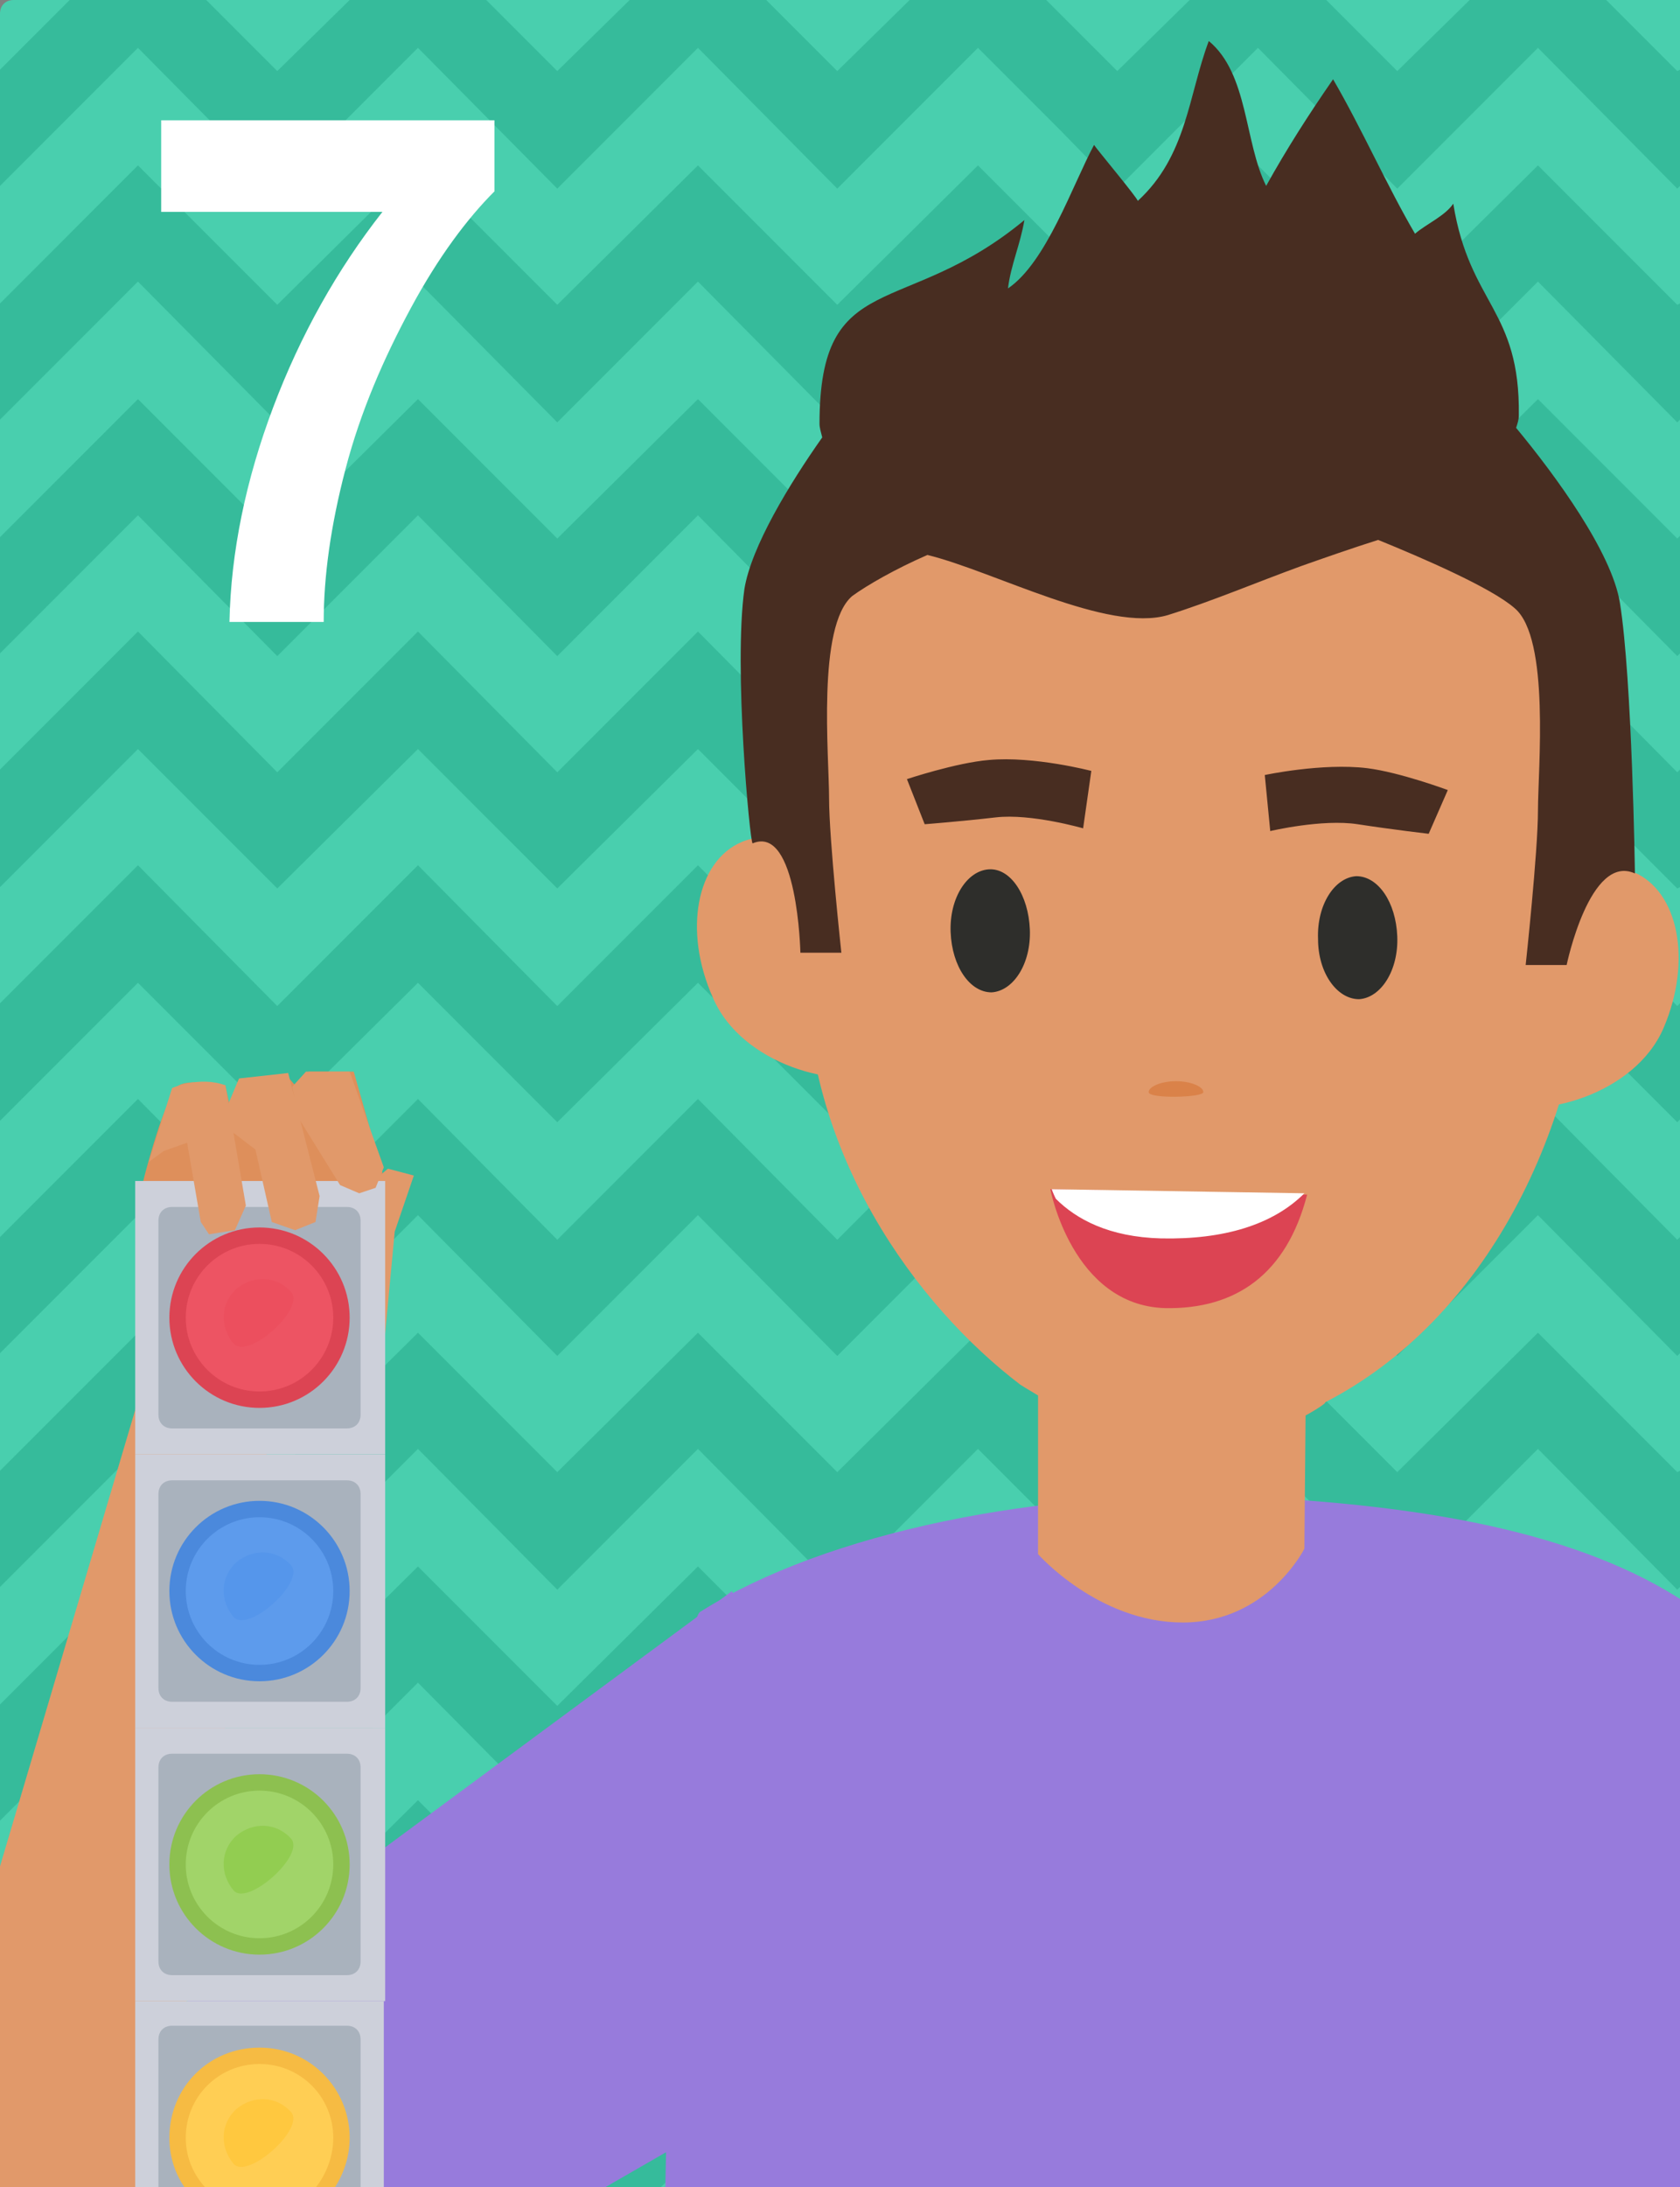 <svg version="1.1" xmlns="http://www.w3.org/2000/svg" xmlns:xlink="http://www.w3.org/1999/xlink" x="0px" y="0px" width="123px" height="160px" viewBox="0 0 123 160" xml:space="preserve"><rect x="0" y="0" width="123" height="160" fill="#808080" stroke="none"/><style type="text/css">.st0{fill:#49CFAE;} .st1{fill:#36BB9B;} .st2{clip-path:url(#SVGID_2_);} .st3{fill:#FFFFFF;} .st4{fill:#DE8F5B;} .st5{fill:#977BDC;} .st6{fill:#E1996A;} .st7{fill:#2E2E2B;} .st8{fill:#482D21;} .st9{fill:#DA8249;} .st10{fill:#CDD0DA;} .st11{fill:#A9B2BD;} .st12{fill:#DC4453;} .st13{fill:#ED5463;} .st14{fill:#EC4F5E;} .st15{fill:#4B89DC;} .st16{fill:#5D9BEC;} .st17{fill:#5596EB;} .st18{fill:#8DC050;} .st19{fill:#A1D469;} .st20{fill:#92CD51;} .st21{fill:#F6BB43;} .st22{fill:#FFCE54;} .st23{fill:#FFC83F;}</style><path class="st0" d="M123 160H0V1c0-.6.4-1 1-1h122v160z" id="Capa_1"/><g id="zigzag"><path class="st1" d="M123 158.8l-.2.2-10.2-10.3-10.3 10.3-10.2-10.3L81.8 159l-10.2-10.3L61.3 159l-10.2-10.3L40.8 159l-10.2-10.3L20.3 159l-10.2-10.3L0 158.8v1.2h7.4l2.7-2.7 2.7 2.7h15.1l2.7-2.7 2.7 2.7h15.1l2.7-2.7 2.7 2.7h15.1l2.7-2.7 2.7 2.7h15.1l2.7-2.7 2.7 2.7h15.1l2.7-2.7 2.7 2.7h7.7z"/><path class="st1" d="M123 141.7l-.2.2-10.2-10.2-10.3 10.2-10.2-10.2-10.3 10.2-10.2-10.2-10.3 10.2-10.2-10.2-10.3 10.2-10.2-10.2-10.3 10.2-10.2-10.2-10.1 10v8.6l10.1-10.1 10.2 10.2 10.3-10.2 10.2 10.2 10.3-10.2 10.2 10.2 4.3-4.2 6-6 6 6 4.2 4.2 10.3-10.2 10.2 10.2 10.3-10.2 10.2 10.2.2-.1z"/><path class="st1" d="M123 124.7l-.2.1-10.2-10.2-10.3 10.2-10.2-10.2-10.3 10.2-10.2-10.2-10.3 10.2-10.2-10.2-10.3 10.2-10.2-10.2-10.3 10.2-10.2-10.2L0 124.7v8.5l10.1-10.1 10.2 10.3 10.3-10.3 10.2 10.3 10.3-10.3 10.2 10.3 4.3-4.3 6-6 6 6 4.2 4.3 10.3-10.3 10.2 10.3 10.3-10.3 10.2 10.3.2-.2z"/><path class="st1" d="M123 107.6l-.2.1-10.2-10.2-10.3 10.2-10.2-10.2-10.3 10.2-10.2-10.2-10.3 10.2-10.2-10.2-10.3 10.2-10.2-10.2-10.3 10.2-10.2-10.2L0 107.6v8.5L10.1 106l10.2 10.3L30.6 106l10.2 10.3L51.1 106l10.2 10.3 4.3-4.3 6-6 6 6 4.2 4.3L92.1 106l10.2 10.3 10.3-10.3 10.2 10.3.2-.2z"/><path class="st1" d="M123 90.5l-.2.2-10.2-10.3-10.3 10.3-10.2-10.3-10.3 10.3-10.2-10.3-10.3 10.3-10.2-10.3-10.3 10.3-10.2-10.3-10.3 10.3-10.2-10.3L0 90.5V99l10.1-10.1 10.2 10.3 10.3-10.3 10.2 10.3 10.3-10.3 10.2 10.3 4.3-4.3 6-6 6 6 4.2 4.3 10.3-10.3 10.2 10.3 10.3-10.3 10.2 10.3.2-.2z"/><path class="st1" d="M123 73.4l-.2.2-10.2-10.3-10.3 10.3-10.2-10.3-10.3 10.3-10.2-10.3-10.3 10.3-10.2-10.3-10.3 10.3-10.2-10.3-10.3 10.3-10.2-10.3L0 73.4V82l10.1-10.1 10.2 10.2 10.3-10.2 10.2 10.2 10.3-10.2 10.2 10.2 4.3-4.3 6-5.9 6 5.9 4.2 4.3 10.3-10.2 10.2 10.2 10.3-10.2 10.2 10.2.2-.2z"/><path class="st1" d="M123 56.3l-.2.2-10.2-10.3-10.3 10.3-10.2-10.3-10.3 10.3-10.2-10.3-10.3 10.3-10.2-10.3-10.3 10.3-10.2-10.3-10.3 10.3-10.2-10.3L0 56.3v8.6l10.1-10.1L20.3 65l10.3-10.2L40.8 65l10.3-10.2L61.3 65l4.3-4.2 6-6 6 6 4.2 4.2 10.3-10.2L102.3 65l10.3-10.2L122.8 65l.2-.1z"/><path class="st1" d="M123 39.2l-.2.2-10.2-10.2-10.3 10.2-10.2-10.2-10.3 10.2-10.2-10.2-10.3 10.2-10.2-10.2-10.3 10.2-10.2-10.2-10.3 10.2-10.2-10.2L0 39.3v8.5l10.1-10.1L20.3 48l10.3-10.3L40.8 48l10.3-10.3L61.3 48l4.3-4.3 6-6 6 6 4.2 4.3 10.3-10.3L102.3 48l10.3-10.3L122.8 48l.2-.2z"/><path class="st1" d="M123 22.2l-.2.1-10.2-10.2-10.3 10.2-10.2-10.2-10.3 10.2-10.2-10.2-10.3 10.2-10.2-10.2-10.3 10.2-10.2-10.2-10.3 10.2-10.2-10.2L0 22.2v8.5l10.1-10.1 10.2 10.3 10.3-10.3 10.2 10.3 10.3-10.3 10.2 10.3 4.3-4.3 6-6 6 6 4.2 4.3 10.3-10.3 10.2 10.3 10.3-10.3 10.2 10.3.2-.2z"/><path class="st1" d="M123 5.1l-.2.1-5.2-5.2h-10l-5.3 5.2L97.1 0h-10l-5.3 5.2L76.6 0h-10l-5.3 5.2L56.1 0h-10l-5.3 5.2L35.6 0h-10l-5.3 5.2L15.1 0h-10L0 5.1v8.5L10.1 3.5l10.2 10.3L30.6 3.5l10.2 10.3L51.1 3.5l10.2 10.3 4.3-4.3 6-6 6 6 4.2 4.3L92.1 3.5l10.2 10.3 10.3-10.3 10.2 10.3.2-.2z"/></g><g id="_x30_7"><defs><path id="SVGID_1_" d="M0 0h123v160H0z"/></defs><clipPath id="SVGID_2_"><use xlink:href="#SVGID_1_" overflow="visible"/></clipPath><g class="st2"><path class="st3" d="M11.8 15.5V8.8h24.4V14c-2 2-4.1 4.8-6.1 8.5s-3.7 7.6-4.8 11.8-1.6 7.9-1.6 11.2h-6.9c.1-5.1 1.2-10.4 3.2-15.7s4.7-10.1 8-14.3H11.8z"/></g><g class="st2"><path class="st4" d="M15.6 103.4s-3.9-1.2-4.5-2.8c-1.3-3.4-1.3-11.1-1-12.6.5-2.3 2.1-8.1 3-8.6s3.4 0 3.4 0l.3 1.4.8-1.9 3.3-.3.8.9.9-1.1h3.3l2.1 7.4-2.4 9.1-10 8.5z"/><path class="st5" d="M48.7 160.7s.7-42 2.6-42.8c9.2-5.8 25-9 39.8-8.4 13.1.6 24.6 2.6 32.4 7.8 1.6 1.1-.2 38.8-.3 43.6 0 2.5-74.5-.2-74.5-.2z"/><path class="st6" d="M-.7 161c1.9.2 12.3.4 12.4-.2 1.9-14 5.4-39.9 8-55.5 0 0-8.1-3.6-9.4-3.5l-11 37.1s-1.1 22 0 22.1zM65.8 68.4c2.1 4.9 2.1 8.6-1.1 10-3.3 1.4-10.4-.5-12.5-5.4-2.2-4.9-1.2-10 2.1-11.4 3.2-1.4 9.4 1.9 11.5 6.8z"/><path class="st6" d="M59 70.1c.7-37.9 4.7-39.8 34.4-39.9 19.4 0 23.6 17.7 22.9 38-.5 14.4-7.6 28.4-19.3 34.4.5-.1-4.9 3.5-10.4 3.6-4.1.1-11.9-4.9-11.9-4.9-7.5-5.7-16-17-15.7-31.2z"/><path class="st6" d="M108.2 70.6c-2.1 4.9-2.1 8.6 1.1 10 3.3 1.4 10.4-.5 12.5-5.4 2.1-4.9 1.1-10-2.2-11.4-3.2-1.4-9.3 1.9-11.4 6.8z"/><path class="st7" d="M102.3 68.5c.1 2.5-1.2 4.5-2.8 4.6-1.6 0-3-1.9-3-4.4-.1-2.5 1.2-4.5 2.8-4.6 1.6 0 2.9 1.9 3 4.4zM75.4 68c.1 2.5-1.2 4.5-2.8 4.6-1.6 0-2.9-1.9-3-4.4-.1-2.5 1.2-4.5 2.8-4.6 1.6-.1 2.9 1.9 3 4.4z"/><path class="st8" d="M92.6 56.7s4.2-.9 7.5-.5c2.4.3 5.9 1.6 5.9 1.6l-1.4 3.2s-2.6-.3-5.2-.7c-2.6-.4-6.4.5-6.4.5l-.4-4.1zM79.9 56.4s-4.2-1.1-7.5-.8c-2.4.2-6 1.4-6 1.4l1.3 3.3s2.6-.2 5.2-.5 6.4.8 6.4.8l.6-4.2z"/><path class="st9" d="M88.1 79.9c0-.4-.9-.8-2-.8s-2 .4-2 .8c0 .5 4 .4 4 0z"/><path class="st8" d="M54.5 43.1c.5-3.1 3.3-7.7 5.7-11.1-.1-.4-.2-.7-.2-1 0-11.5 6.2-7.6 15-14.9-.3 1.8-1 3.3-1.2 5 2.8-1.9 4.7-7.5 6.3-10.5.1.2 3.2 3.9 3.2 4.1C86.9 11.4 87 7 88.5 3c2.9 2.4 2.6 7.4 4.2 10.6 1.5-2.7 3.1-5.2 4.9-7.8 2.1 3.6 4 7.9 6 11.3.8-.7 2.2-1.3 2.8-2.2 1.2 7.4 4.9 7.7 4.8 15.5 0 .3-.1.6-.2.9 2.9 3.5 7 9.1 7.6 12.8.9 5.6 1.1 19.8 1.1 19.8-3.3-1.5-5 6.7-5 6.7h-3s.9-8.3.9-11.3.9-12.6-1.7-14.8c-1.7-1.5-6.8-3.7-10-5-1.9.6-3.9 1.3-5.6 1.9-3.3 1.2-6.6 2.6-9.8 3.6-4.4 1.3-12.7-3.2-17.6-4.4-2.3 1-4.4 2.2-5.5 3-2.6 2.2-1.7 11.7-1.7 14.8 0 3 .9 11.3.9 11.3h-3s-.2-9.4-3.5-8c-.2-.1-1.4-12.9-.6-18.6z"/><path class="st6" d="M95.6 102l-.1 11.3s-2.7 5.4-8.9 5.4-10.6-5-10.6-5V100l19.6 2z"/><path class="st5" d="M53.6 116.4L13.5 146l8.2 13.9 21.6.7 19.8-11.4z"/><path class="st6" d="M23.8 102.9l4.1-2.2 1-10.6 1.4-4.1-1.9-.5-3.9 3.3-1.1 4.2s-11.1 2-12.2 4.9 2.6 5.2 2.6 5.2l10-.2z"/><path class="st10" d="M9.9 86.4h18.3v20H9.9z"/><path class="st11" d="M12.6 104.5h12.8c.6 0 1-.4 1-1V89.3c0-.6-.4-1-1-1H12.6c-.6 0-1 .4-1 1v14.2c0 .6.4 1 1 1z"/><circle class="st12" cx="19" cy="96.4" r="6.6"/><circle class="st13" cx="19" cy="96.4" r="5.4"/><path class="st14" d="M21.3 94.5c-1.1-1.2-2.8-1.2-4-.2-1.2 1.1-1.2 2.8-.2 4 1.1 1.2 5.3-2.6 4.2-3.8z"/><path class="st10" d="M9.9 106.4h18.3v20H9.9z"/><path class="st11" d="M12.6 124.5h12.8c.6 0 1-.4 1-1v-14.2c0-.6-.4-1-1-1H12.6c-.6 0-1 .4-1 1v14.2c0 .6.4 1 1 1z"/><circle class="st15" cx="19" cy="116.4" r="6.6"/><circle class="st16" cx="19" cy="116.4" r="5.4"/><path class="st17" d="M21.3 114.5c-1.1-1.2-2.8-1.2-4-.2-1.2 1.1-1.2 2.8-.2 4 1.1 1.2 5.3-2.6 4.2-3.8z"/><g><path class="st10" d="M9.9 126.4h18.3v20H9.9z"/><path class="st11" d="M12.6 144.5h12.8c.6 0 1-.4 1-1v-14.2c0-.6-.4-1-1-1H12.6c-.6 0-1 .4-1 1v14.2c0 .6.4 1 1 1z"/><circle class="st18" cx="19" cy="136.4" r="6.6"/><circle class="st19" cx="19" cy="136.4" r="5.4"/><path class="st20" d="M21.3 134.5c-1.1-1.2-2.8-1.2-4-.2-1.2 1.1-1.2 2.8-.2 4s5.3-2.6 4.2-3.8z"/></g><g><path class="st10" d="M28.1 160.3v-13.9H9.9v13.8z"/><path class="st11" d="M26.4 160.4v-11.2c0-.6-.4-1-1-1H12.6c-.6 0-1 .4-1 1v10.9c0 .2 14.8.3 14.8.3z"/><path class="st21" d="M25.6 156.4c0-3.6-2.9-6.6-6.6-6.6s-6.6 2.9-6.6 6.6c0 1.5.5 2.9 1.4 4 .1.1 10.2.3 10.3.2.9-1.1 1.5-2.6 1.5-4.2z"/><path class="st22" d="M24.4 156.4c0-3-2.4-5.4-5.4-5.4s-5.4 2.4-5.4 5.4c0 1.6.7 3 1.8 4 .1.1 7.2.2 7.3.1 1-1 1.7-2.5 1.7-4.1z"/><path class="st23" d="M21.3 154.5c-1.1-1.2-2.8-1.2-4-.2-1.2 1.1-1.2 2.8-.2 4s5.3-2.6 4.2-3.8z"/></g><path class="st6" d="M25.6 78.4l2.5 7-.6 1.5-1.2.4-1.4-.6-3.1-5-.4-2.2 1-1.1z"/><path class="st6" d="M21.1 78.5l2.3 9-.3 1.9-1.5.6-1.7-.6-1.2-5.3-1.7-1.3-.3-2 .8-1.9z"/><path class="st6" d="M16.5 79.4l1.5 8.8-.8 1.8-1.9.3-.6-.9-1-5.8-1.7.6-1.1.8 1.7-5.4s2-.9 3.9-.2z"/><path class="st12" d="M85.3 95.7c5.2.1 8.9-2.5 10.4-8.3L76.9 87s1.6 8.5 8.4 8.7z"/><path class="st3" d="M95.5 87.3c-2.3 2.3-5.9 3.4-10.5 3.3-3.8-.1-6.2-1.4-7.7-2.9-.2-.4-.3-.7-.3-.7l18.5.3z"/></g></g></svg>